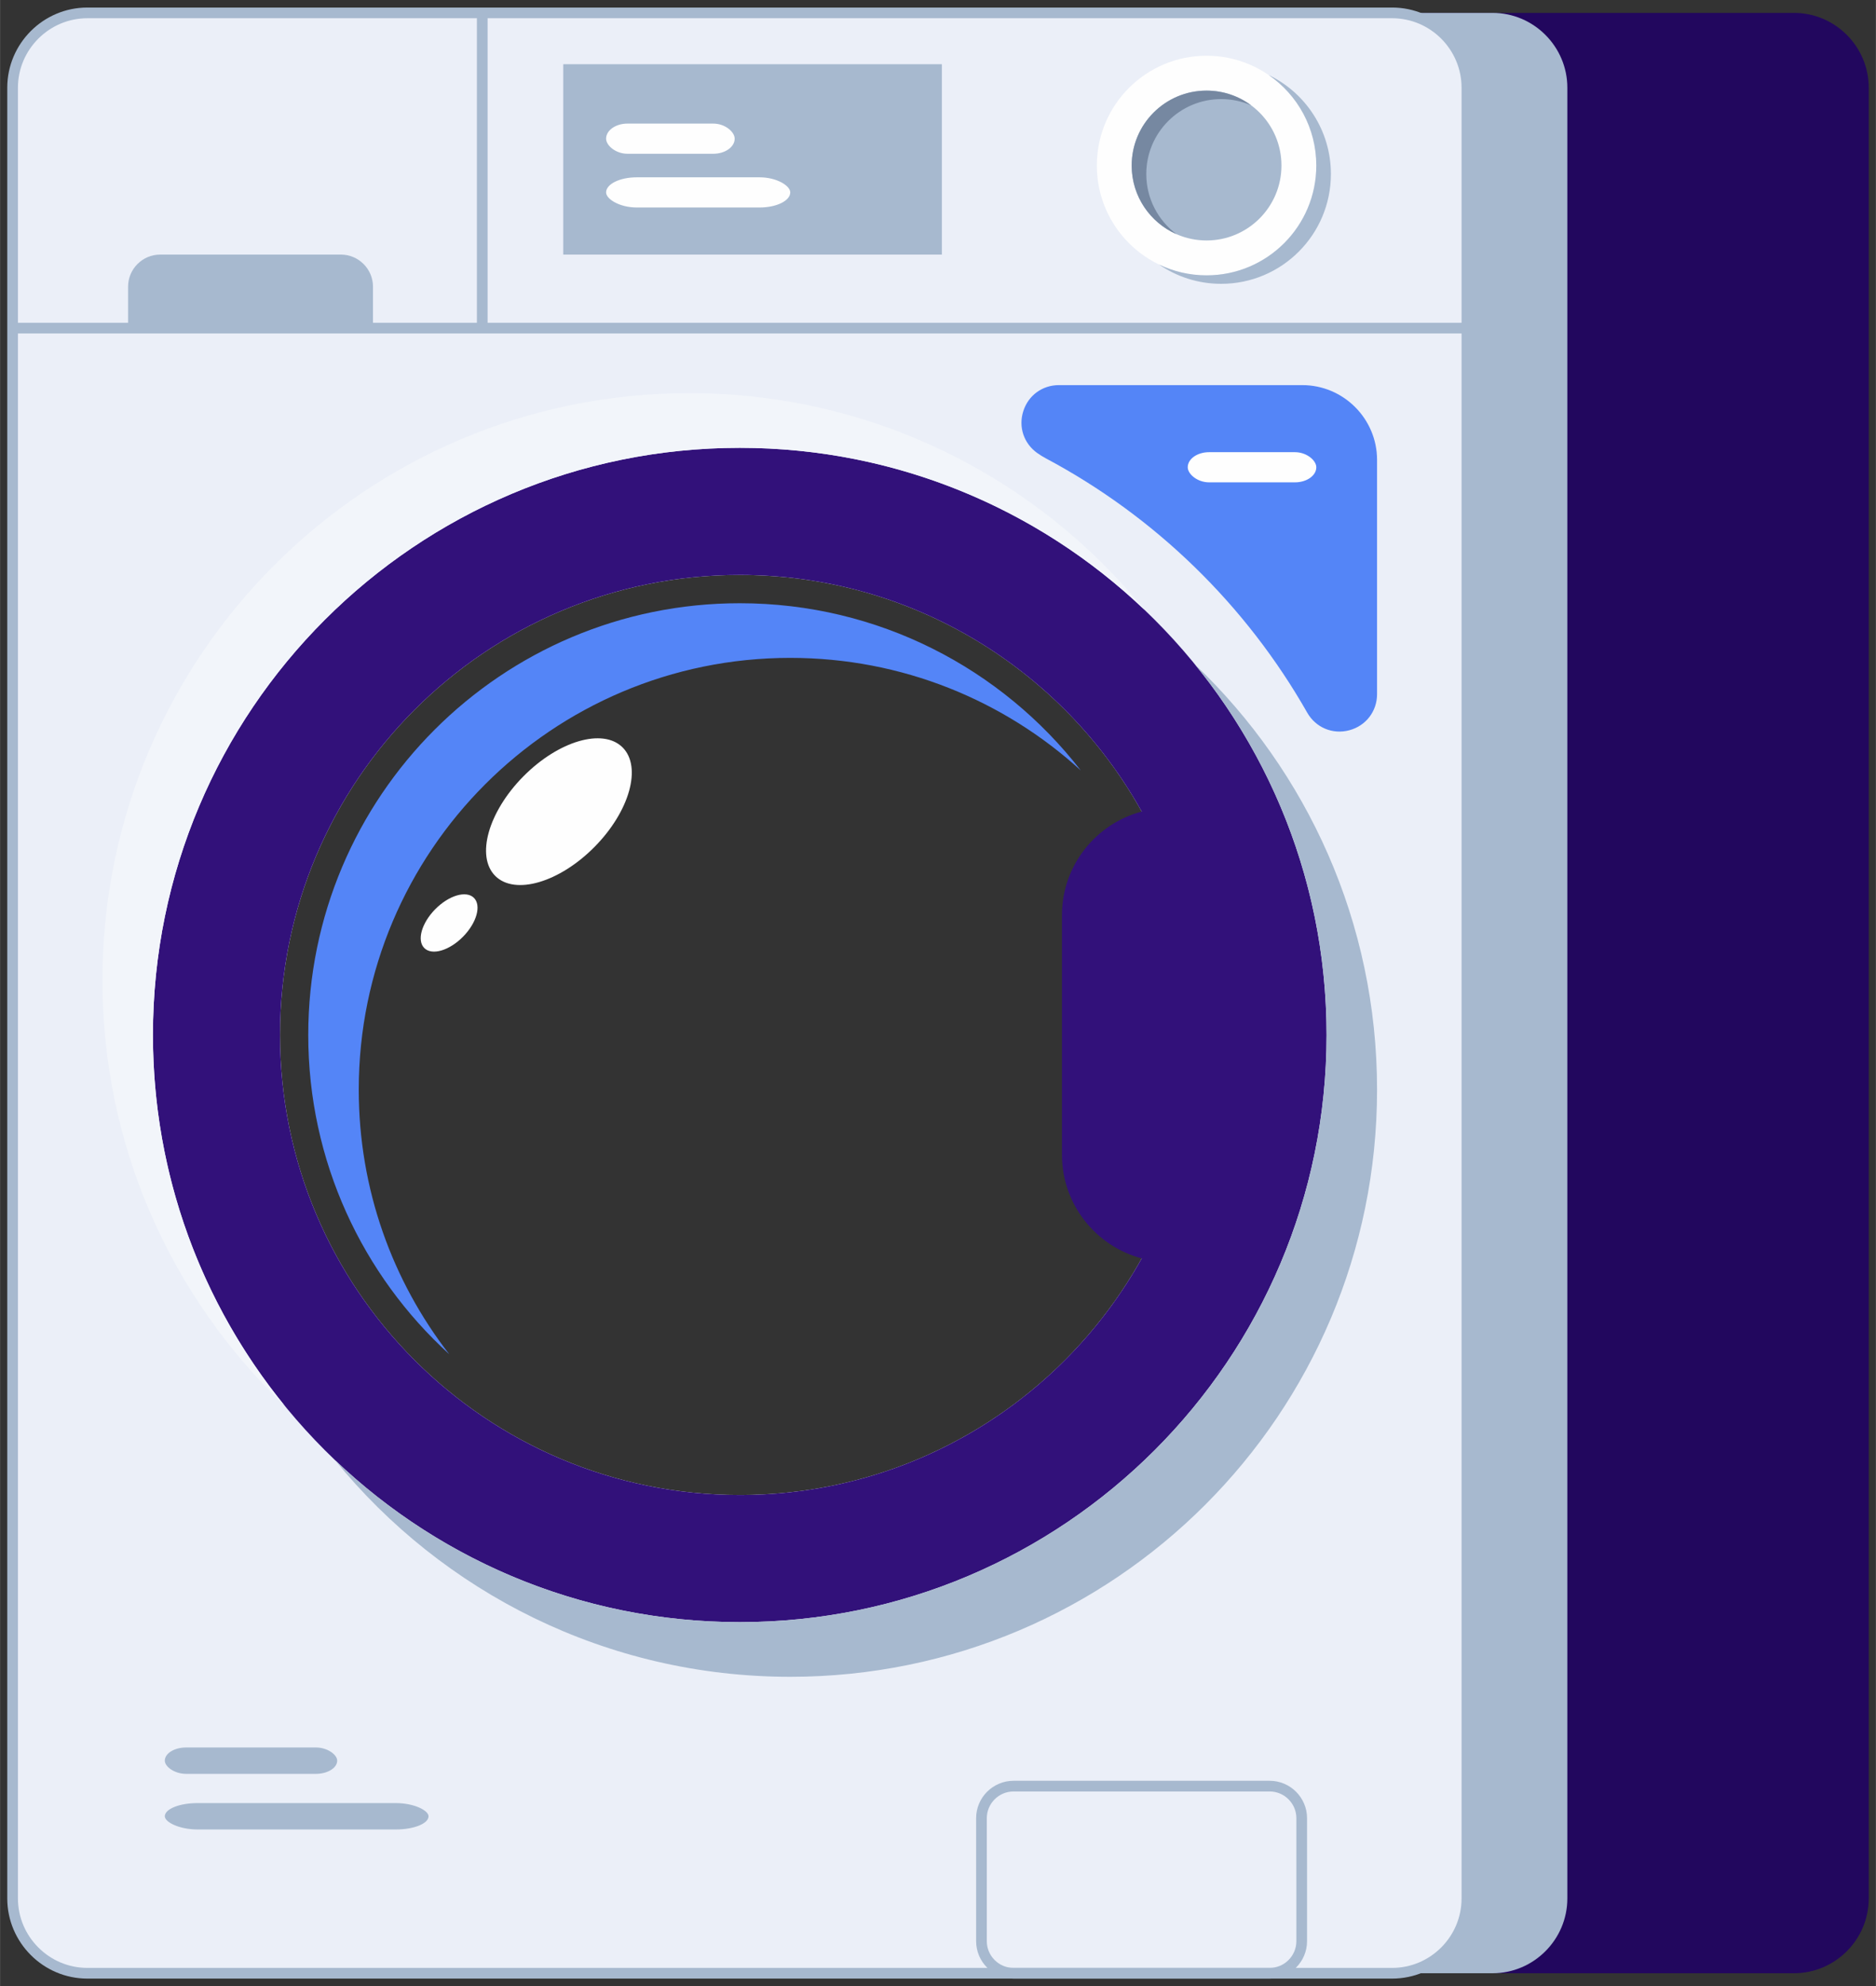 <?xml version="1.0" encoding="UTF-8"?> <!-- Creator: CorelDRAW 2018 (64-Bit) --> <svg xmlns="http://www.w3.org/2000/svg" xmlns:xlink="http://www.w3.org/1999/xlink" xml:space="preserve" width="1016px" height="1075px" style="shape-rendering:geometricPrecision; text-rendering:geometricPrecision; image-rendering:optimizeQuality; fill-rule:evenodd; clip-rule:evenodd" viewBox="0 0 1016 1075.07"><rect x="0" y="0" width="1016" height="1075.07" fill="#333333" stroke="none"/> <defs> <style type="text/css"> <![CDATA[ .fil6 {fill:#FEFEFE} .fil7 {fill:#7688A1} .fil0 {fill:#22075E} .fil8 {fill:#32117A} .fil10 {fill:#5485F7} .fil11 {fill:#5485F7} .fil3 {fill:#A7B9CF} .fil4 {fill:#A7B9CF} .fil1 {fill:#EBEFF8} .fil9 {fill:#F2F5FA} .fil5 {fill:#2B2A29;fill-rule:nonzero} .fil2 {fill:#A7B9CF;fill-rule:nonzero} ]]> </style> </defs> <g id="Слой_x0020_1">  <g id="_1174197344"> <path class="fil0" d="M753.97 1068.09l217.64 0c22.27,0 40.49,-18.22 40.49,-40.49l0 -980.13c0,-22.27 -18.22,-40.49 -40.49,-40.49l-217.64 0 0 1061.11z"></path> <path class="fil1" d="M47.28 6.98l706.69 0c22.27,0 40.5,18.22 40.5,40.49l0 980.13c0,22.27 -18.23,40.49 -40.5,40.49l-706.69 0c-22.27,0 -40.49,-18.22 -40.49,-40.49l0 -980.13c0,-22.27 18.22,-40.49 40.49,-40.49zm353.35 304.23c137.52,0 249,111.49 249,249.01 0,137.52 -111.48,249.01 -249,249.01 -137.52,0 -249.01,-111.49 -249.01,-249.01 0,-137.52 111.49,-249.01 249.01,-249.01z"></path> <path class="fil2" d="M47.28 4.08l706.69 0c11.94,0 22.78,4.88 30.65,12.74 7.86,7.87 12.74,18.71 12.74,30.65l0 980.13c0,11.94 -4.88,22.78 -12.74,30.64 -7.87,7.87 -18.71,12.75 -30.65,12.75l-706.69 0c-11.93,0 -22.78,-4.88 -30.64,-12.75 -7.86,-7.86 -12.74,-18.7 -12.74,-30.64l0 -980.13c0,-11.94 4.88,-22.78 12.74,-30.65 7.86,-7.86 18.71,-12.74 30.64,-12.74zm706.69 5.79l-706.69 0c-10.34,0 -19.74,4.23 -26.55,11.04 -6.82,6.82 -11.05,16.22 -11.05,26.56l0 980.13c0,10.34 4.23,19.74 11.05,26.55 6.81,6.82 16.21,11.05 26.55,11.05l706.69 0c10.34,0 19.74,-4.23 26.56,-11.05 6.81,-6.81 11.04,-16.21 11.04,-26.55l0 -980.13c0,-10.34 -4.23,-19.74 -11.04,-26.56 -6.82,-6.81 -16.22,-11.04 -26.56,-11.04z"></path> <path class="fil3" d="M794.47 47.47l0 980.13c0,22.27 -18.23,40.49 -40.5,40.49l54.39 0c22.27,0 40.5,-18.22 40.5,-40.49l0 -980.13c0,-22.27 -18.23,-40.49 -40.5,-40.49l-54.39 0c22.27,0 40.5,18.22 40.5,40.49z"></path> <path class="fil2" d="M687.64 969.7l-138.75 0c-3.97,0 -7.59,1.63 -10.21,4.25 -2.62,2.62 -4.25,6.24 -4.25,10.21l0 66.58c0,3.97 1.63,7.59 4.25,10.21 2.62,2.62 6.24,4.25 10.21,4.25l138.75 0c3.97,0 7.59,-1.63 10.21,-4.25 2.62,-2.62 4.25,-6.24 4.25,-10.21l0 -66.58c0,-3.97 -1.63,-7.59 -4.25,-10.21 -2.62,-2.62 -6.24,-4.25 -10.21,-4.25zm-138.75 -5.78l138.75 0c5.57,0 10.63,2.28 14.3,5.94 3.66,3.67 5.94,8.73 5.94,14.3l0 66.58c0,5.57 -2.28,10.63 -5.94,14.3 -3.67,3.67 -8.73,5.95 -14.3,5.95l-138.75 0c-5.57,0 -10.63,-2.28 -14.3,-5.95 -3.67,-3.67 -5.94,-8.73 -5.94,-14.3l0 -66.58c0,-5.57 2.27,-10.63 5.94,-14.3 3.67,-3.66 8.73,-5.94 14.3,-5.94z"></path> <rect class="fil3" x="89.23" y="945.89" width="93.36" height="14.28" rx="11.57" ry="11.57"></rect> <rect class="fil3" x="89.23" y="975.99" width="142.84" height="14.28" rx="17.7" ry="11.57"></rect> <circle class="fil4" cx="653.46" cy="89.6" r="42.03"></circle> <path class="fil5" d="M653.46 47c11.77,0 22.42,4.77 30.13,12.48 7.71,7.71 12.48,18.36 12.48,30.12 0,11.77 -4.77,22.42 -12.48,30.13 -7.71,7.71 -18.36,12.48 -30.13,12.48 -11.76,0 -22.42,-4.77 -30.12,-12.48 -7.71,-7.71 -12.48,-18.36 -12.48,-30.13 0,-11.76 4.77,-22.41 12.48,-30.12 7.7,-7.71 18.36,-12.48 30.12,-12.48zm29.31 13.3c-7.5,-7.5 -17.86,-12.14 -29.31,-12.14 -11.44,0 -21.81,4.64 -29.31,12.14 -7.5,7.5 -12.14,17.86 -12.14,29.3 0,11.45 4.64,21.81 12.14,29.31 7.5,7.5 17.87,12.14 29.31,12.14 11.45,0 21.81,-4.64 29.31,-12.14 7.5,-7.5 12.14,-17.86 12.14,-29.31 0,-11.44 -4.64,-21.8 -12.14,-29.3z"></path> <polygon class="fil2" points="6.79,174.71 794.47,174.71 794.47,180.5 6.79,180.5 "></polygon> <polygon class="fil2" points="258.26,177.61 258.26,6.98 264.05,6.98 264.05,177.61 "></polygon> <path class="fil3" d="M69.34 177.61l132.64 0 0 -22.44c0,-9.55 -7.81,-17.36 -17.36,-17.36l-97.93 0c-9.54,0 -17.35,7.81 -17.35,17.36l0 22.44z"></path> <rect class="fil3" x="305.03" y="34.76" width="205.08" height="103.05"></rect> <rect class="fil6" x="328.24" y="66.9" width="69.64" height="16.33" rx="11.57" ry="11.57"></rect> <rect class="fil6" x="328.24" y="95.98" width="99.74" height="16.33" rx="16.57" ry="11.57"></rect> <path class="fil6" d="M653.46 30.17c32.82,0 59.43,26.61 59.43,59.43 0,32.83 -26.61,59.44 -59.43,59.44 -32.82,0 -59.43,-26.61 -59.43,-59.44 0,-32.82 26.61,-59.43 59.43,-59.43zm0 18.88c22.4,0 40.56,18.16 40.56,40.55 0,22.4 -18.16,40.56 -40.56,40.56 -22.4,0 -40.56,-18.16 -40.56,-40.56 0,-22.39 18.16,-40.55 40.56,-40.55z"></path> <path class="fil7" d="M620.81 94.2c0,-22.4 18.16,-40.56 40.56,-40.56 5.78,0 11.27,1.21 16.25,3.38 -6.75,-5.01 -15.11,-7.97 -24.16,-7.97 -22.4,0 -40.56,18.16 -40.56,40.55 0,16.63 10,30.91 24.31,37.18 -9.95,-7.4 -16.4,-19.24 -16.4,-32.58z"></path> <path class="fil3" d="M712.89 89.6c0,32.83 -26.61,59.44 -59.43,59.44 -9.23,0 -17.96,-2.11 -25.75,-5.86 9.57,6.59 21.16,10.45 33.66,10.45 32.82,0 59.43,-26.61 59.43,-59.43 0,-23.6 -13.75,-43.99 -33.68,-53.58 15.57,10.71 25.77,28.66 25.77,48.98z"></path> <path class="fil8" d="M400.63 242.4c175.53,0 317.82,142.29 317.82,317.82 0,175.53 -142.29,317.82 -317.82,317.82 -175.53,0 -317.83,-142.29 -317.83,-317.82 0,-175.53 142.3,-317.82 317.83,-317.82zm217.7 196.9c-24.77,6.53 -43.18,29.19 -43.18,55.95l0 129.94c0,26.75 18.41,49.42 43.18,55.95 -42.52,76.39 -124.07,128.09 -217.7,128.09 -137.52,0 -249.01,-111.49 -249.01,-249.01 0,-137.52 111.49,-249.01 249.01,-249.01 93.63,0 175.18,51.69 217.7,128.09z"></path> <path class="fil3" d="M718.45 560.22c0,175.53 -142.29,317.82 -317.82,317.82 -85.04,0 -162.27,-33.39 -219.31,-87.78 58.28,71.62 147.12,117.37 246.66,117.37 175.53,0 317.82,-142.29 317.82,-317.82 0,-90.5 -37.82,-172.16 -98.52,-230.04 44.5,54.69 71.17,124.45 71.17,200.45z"></path> <path class="fil9" d="M82.8 560.22c0,-175.53 142.3,-317.82 317.83,-317.82 85.03,0 162.27,33.39 219.3,87.78 -58.27,-71.62 -147.12,-117.37 -246.65,-117.37 -175.53,0 -317.83,142.29 -317.83,317.82 0,90.49 37.82,172.15 98.52,230.04 -44.49,-54.69 -71.17,-124.45 -71.17,-200.45z"></path> <path class="fil10" d="M194.27 589.81c0,-129.07 104.63,-233.71 233.71,-233.71 60.6,0 115.82,23.07 157.34,60.91 -42.75,-55.06 -109.58,-90.49 -184.69,-90.49 -129.07,0 -233.71,104.63 -233.71,233.7 0,68.46 29.45,130.05 76.36,172.8 -30.72,-39.56 -49.01,-89.25 -49.01,-143.21z"></path> <ellipse class="fil6" transform="matrix(0.344 -0.348 0.348 0.344 302.685 439.348)" rx="100.09" ry="55.43"></ellipse> <ellipse class="fil6" transform="matrix(0.134 -0.136 0.136 0.134 243.219 499.593)" rx="100.09" ry="55.43"></ellipse> <path class="fil11" d="M705.31 208.46l-131.83 0c-8.95,0 -16.56,5.55 -19.28,14.08 -2.73,8.53 0.24,17.46 7.53,22.66 1.5,1.07 3.09,2.05 4.77,2.95 59.19,31.52 108.35,79.39 141.46,137.58 4.6,8.1 13.77,11.95 22.77,9.56 9.01,-2.38 15.07,-10.25 15.07,-19.57l0 -126.77c0,-22.3 -18.19,-40.49 -40.49,-40.49z"></path> <rect class="fil6" x="643.26" y="244.76" width="69.64" height="16.33" rx="11.57" ry="11.57"></rect> </g> </g> </svg> 